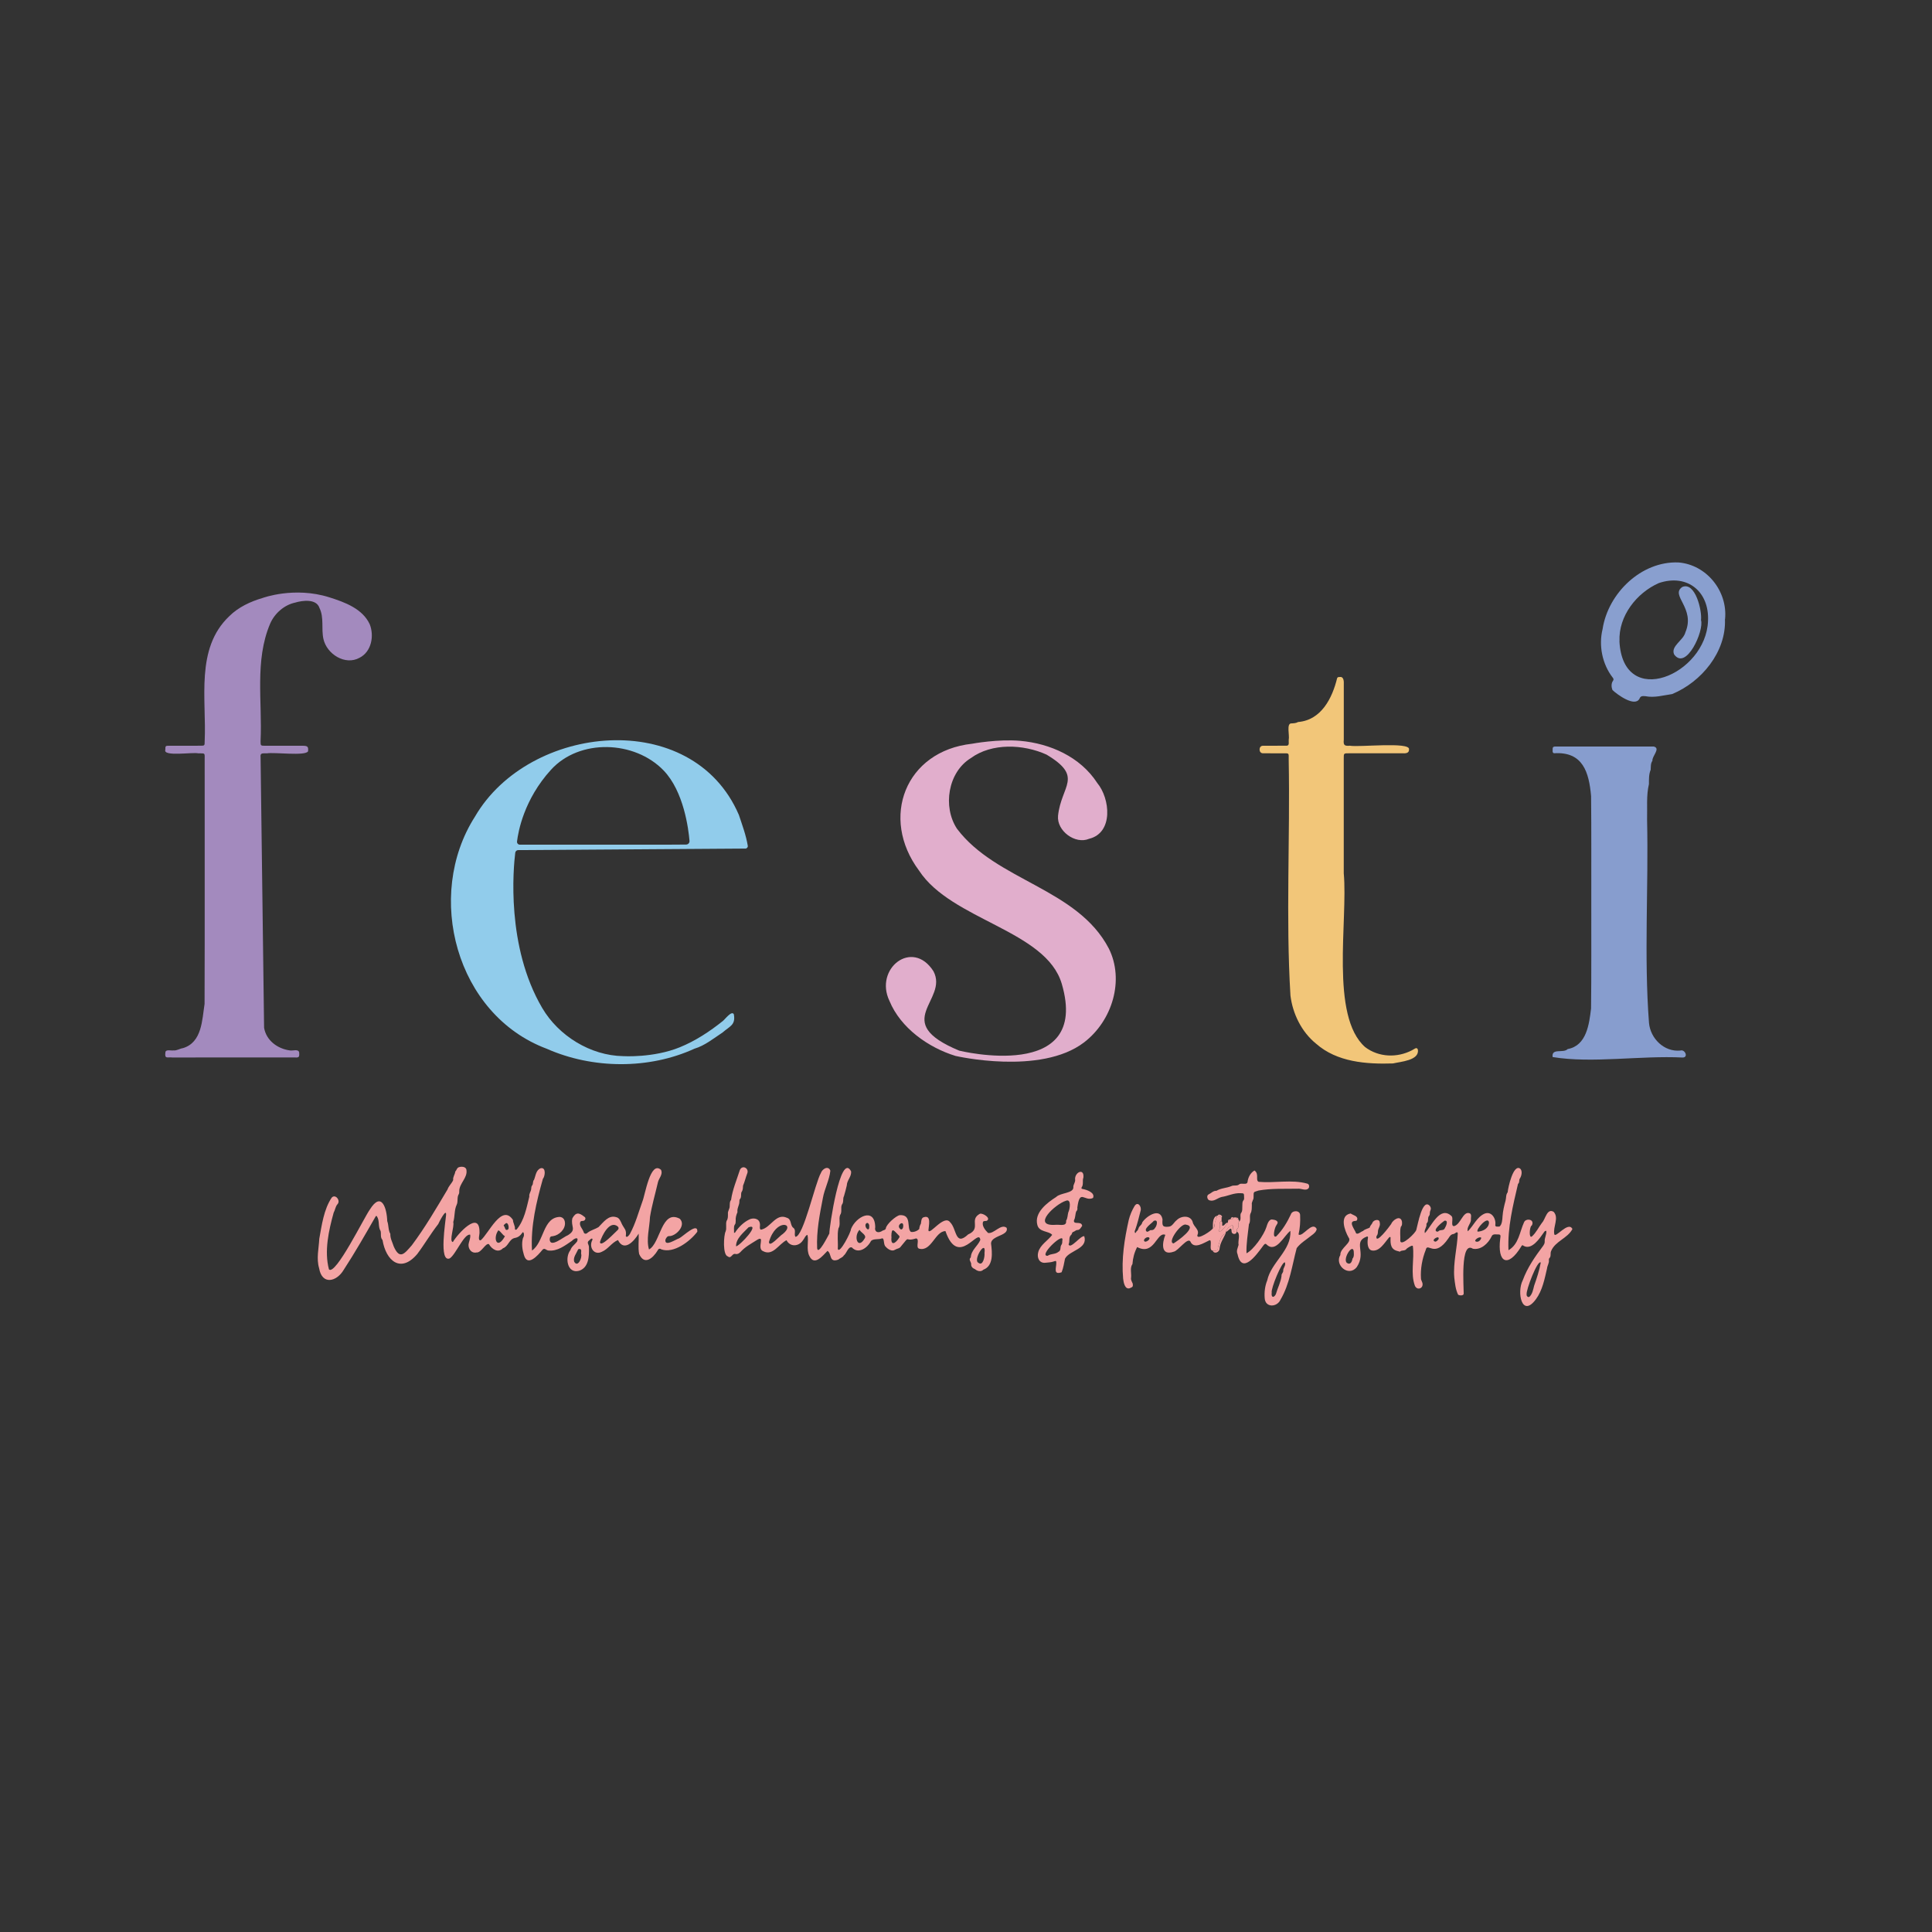 <svg xmlns="http://www.w3.org/2000/svg" xml:space="preserve" style="enable-background:new 0 0 1080 1080;" viewBox="0 0 1080 1080" y="0px" x="0px" id="Layer_1" version="1.1"><rect x="0" y="0" width="1080" height="1080" fill="#333333" stroke="none"/><defs id="defs53"></defs>
<style id="style2" type="text/css">
	.st0{fill:#A38ABE;}
	.st1{fill:#E1AECC;}
	.st2{fill:#91CCEB;}
	.st3{fill:#F2C679;}
	.st4{fill:#879DCE;}
	.st5{fill:#F3A4A4;}
	.st6{fill:#899FCF;}
	.st7{fill:#FFFFFF;}
	.st8{fill:#8AA0CF;}
</style>
<g id="g48">
	<path id="path4" d="M184.08,333.9c8.61,2.72,18.59,6.35,22.61,15.08c2.55,6.43,1.03,15.29-5.7,18.72   c-8.09,4.48-18.31-2.12-20.18-10.46c-1.3-5.81,0.44-11.97-2.22-17.37c-1.7-5.28-9.5-4.24-13.56-3.02   c-6.12,1.29-11.51,6.02-14,11.75c-8.8,20.67-4.3,43.86-5.37,65.74c0,2.53,0.02,2.55,2.71,2.55c7,0.01,14,0,21,0   c2.64,0.04,3.08,0.52,2.84,3.09c-1.46,2.77-18.71,0.41-23.06,1.15c-2.11,0.1-3.85-0.57-3.48,2.26l1.96,151.15   c1.22,7.12,7.51,11.71,14.35,12.65c1.57,0.37,4.92-1.02,5.27,1.19c0.08,1.95,0.23,2.99-2.2,2.75c-22.92,0.02-45.83,0-68.75,0.01   c-2.56-0.34-4.4,1.06-3.84-2.84c0.15-1.9,3.22-0.84,4.57-1.11c1.9,0.19,3.39-1.02,5.26-1.28c10.67-3.2,10.67-15.78,12.07-24.71   c0.16-45.47,0.02-90.94,0.06-136.42c0-4.05,0.43-3.64-3.56-3.65c-3.1-0.79-19.95,2.01-18.43-2.03c-0.01-2.14,0.05-2.22,2.23-2.22   c5.75-0.01,11.5,0,17.25-0.01c2.49,0,2.51-0.02,2.51-2.47c1.09-23.58-5.32-51.81,13.7-69.89c5.21-5.19,11.98-8.26,18.78-10.27   C146.88,334.27,164.49,327.71,184.08,333.9z" class="st0"></path>
	<path id="path6" d="M570.36,414.14c16.54,1.48,33.5,8.87,43,23.54c7.25,8.71,9.14,27.88-4.55,31.21   c-7.69,3.28-18.17-4.4-17.36-12.89c1.81-17.02,14.51-21.66-6.46-34.18c-12.92-5.85-30.54-6.62-42.29,1.97   c-12.79,7.86-15.85,27.16-7.74,39.48c21.93,29.15,67.28,33.25,84.88,66.95c8.79,17.61,2.03,40.36-13.86,52.5   c-24.31,18.56-71.83,7.55-71.83,7.55c-15.15-4.63-30.7-15.6-36.93-30.74c-8.66-18.03,12.8-35.02,24.58-16.62   c8.72,16.34-24.64,28.2,14.42,44.41c0,0,73.59,18.17,57.32-37.35c-8.78-29.93-61.64-35.54-79.78-63.29   c-22.03-29.51-7.69-66.85,29.66-70.93C543.42,415.74,558,413.03,570.36,414.14z" class="st1"></path>
	<path id="path8" d="M289.69,475.21c-0.84,0-1.55,0.62-1.66,1.46c-1.05,8.49-5.21,52.35,15.11,86.86   c9.14,15.52,26.94,26.55,45.17,26.86c0,0,16.92,1.07,31.68-4.95c8.78-3.58,16.76-8.83,24.1-14.71c1.23-0.95,4.96-6.06,6.14-3.73   c1.09,6.05-2.33,6.65-6.27,10.14c-4.96,3.26-10,7.39-15.72,9.07c-25.56,11.7-57.02,11.38-82.62,0.04   c-50.77-19-68.32-85.65-40.09-129.78c30.16-51.9,121.49-61.39,147.51-0.93c1.89,5.7,3.98,11.25,4.98,17.26   c0.13,0.8-0.5,1.53-1.32,1.54L289.69,475.21z M370.92,430.65c-16.21-16.76-46.94-17.89-62.92-0.34   c-15.08,16.57-18.31,34.5-18.98,40.09c-0.11,0.95,0.62,1.77,1.58,1.77c15.24,0,31.33,0,46.5,0c15.49-0.07,30.99,0.12,46.47-0.06   c1.1-0.01,1.96-0.96,1.87-2.05C384.89,463.46,382.26,442.37,370.92,430.65z" class="st2"></path>
	<path id="path10" d="M751.17,488.22c2.39,26.2-7.76,79.82,11.99,97.15c7.6,5.7,17.77,6.05,26.06,1.78c1.06-0.41,2.82-2.34,3.4-0.32   c0.83,6.01-9.74,6.64-13.93,7.64c-14.92,0.48-31.3-0.72-42.99-11.04c-8.16-6.59-13.12-16.85-14.33-26.95   c-2.65-43.64-0.13-87.94-0.98-131.8c0-4.03,0.45-3.54-3.62-3.57c-3.58-0.04-7.17,0.03-10.75-0.02c-2.57,0.04-2.56-4.34,0.07-4.2   c4.41-0.07,8.83,0.05,13.25-0.05c1.63-0.05,0.9-2.25,1.07-3.36c0.54-2.25-1.35-8.99,1.36-9.09c1.34-0.06,2.67-0.09,3.88-0.78   c12.99-1.06,19.13-13.44,21.81-24.5c0.3-0.71,0.89-0.64,1.47-0.65c2.39-0.36,2.32,2.66,2.26,4.33c0,10.24,0,20.49,0,30.73   c-0.33,3.14,0.47,3.58,3.43,3.34c4.86,0.97,33.69-2.33,33.04,2.02c0.13,2.36-2.17,2.29-3.86,2.21c-9.83,0-19.66,0.01-29.5,0   c-3.29,0-3.13-0.05-3.13,3.16C751.17,445.58,751.17,466.9,751.17,488.22z" class="st3"></path>
	<path id="path12" d="M889.54,504.25c-0.03-19.74,0.09-39.47-0.11-59.21c-1.18-13.39-4.58-24.99-20.7-23.97   c-1.17-0.22-0.71-1.73-0.79-2.58c0.01-1.66,1.96-1.05,3.04-1.18c17.83,0.01,35.66-0.02,53.49,0.01c4.04,0.96-1.11,5.5-0.75,7.94   c-1.07,1.53-0.86,3.31-0.98,5.03c-1.07,2.6-0.96,5.22-0.98,8.04c-1.52,6.36-0.84,13.33-1.03,20.02   c0.86,37.72-1.78,76.09,1.07,113.46c0.8,8.74,8.44,16.31,17.48,15.46c2.68-0.88,4.7,3.91,1.32,3.89   c-23.65-1.19-50.58,3.38-72.68-0.27c-0.71-5.24,6.01-1.92,8.42-4.46c10.62-1.9,12.04-14.08,13.07-22.71   C889.64,543.89,889.51,524.07,889.54,504.25z" class="st4"></path>
	<path id="path14" d="M297.39,699.05c6.84-4.63,5.97-18.51,15.56-18.79c1.77,0.21,2.68,1.36,2.86,3.16   c0.36,3.69-3.27,7.11-6.74,7.61c-1.37,0.02-1.7,0.47-1.79,1.85c0.25,5.01,7.89-1.59,10.17-2.39c5.15-3.16,1.39-4.84,2.52-9.49   c1.98-3.56,3.82-3.13,6.68-0.82c1.05,0.53,0.59,2.02-0.43,2.26c-0.61,0.18-1.49-0.09-1.81,0.61c-0.92,2.14,1.41,3.9,1.92,5.89   c0.44,1.04,1.59,0.82,2.19,0.1c1.84-1.39,4.17-1.91,6.05-3.07c2.72-2.69,5.59-6.93,9.91-5.56c1.77,0.29,2.51,2.44,3.16,3.85   c1.44,2.87,2.68,3.04,2.19,6.74c0.56,1.22,1.9-0.58,2.28-1.22c3.15-5.77,4.81-12.07,6.99-18.12c1.51-3.54,4.4-23.04,10.39-17.73   c1.27,2.64-1.28,4.74-1.74,7.13c-1.48,6.44-3.35,12.67-4.41,19.26c-0.21,5.82-2.23,12.64-0.54,18.15   c6.46-3.51,6.88-22.64,17.21-17.18c3.54,3.58-1.63,9.25-5.49,9.7c-1.5-0.2-2.05,0.87-2.53,1.94c-0.65,4.35,5.92-0.22,7.62-0.68   c2.05-0.91,10.56-9.39,10.19-3.7c-4.05,5.39-13.22,12.35-20.15,9.85c-0.79-0.62-1.6-0.37-2.01,0.59   c-2.62,4.37-7.48,8.57-10.37,1.98c-0.69-3.81-0.05-7.34-0.26-11.36c-2.62,4.36-8.18,10.37-11.58,3.59   c-3.52,1.47-5.48,5.07-8.93,6.52c-4.35,2.33-7.65-2.57-5.3-6.7c0.06-1.42-1.32-0.18-1.77,0.33c-1.84,1.26-0.1,2.27-0.21,3.97   c0.13,4.87-0.05,11.31-5.53,13.06c-6.58,1.8-8.09-7.4-4.84-11.55c0.65-2.06,2.56-3.16,3.76-4.87c1.07-2.95-1.73-1.6-2.88-0.34   c-3.96,2.7-8.12,5.93-13.06,5.44c-1.35-0.01-2.26-1.87-3.51-0.33c-2.41,2.92-8.28,9.75-10.27,2.86c-0.94-3.04-1.41-6.39-0.57-9.44   c0.64-0.92,0.81-2.36,0.22-3.25c-0.4-0.22-0.53,0.15-0.71,0.42c-0.96,1.45-2.28,2.4-4,2.7c-3.25,0.58-3.61,4.74-6.69,5.78   c-2.72,2.85-6.25,0.48-7.82-2.31c-1.92-0.81-4.23,4.95-6.99,4.64c-2.6,0.64-4.53-1.76-4.43-4.31c0.19-1.92,1.25-3.65,0.93-5.61   c-3.37-0.8-8.09,11.18-11.44,13.24c-6.21,2.52-2.27-20.87-2.05-24.1c0.43-4.66-3.95,3.87-4.38,4.93   c-4.24,5.4-7.67,11.35-11.74,16.75c-9.25,10.91-17.48,3.77-19.4-7.88c-1.35-1.43-0.67-3.36-1.06-4.98   c-1.61-2.56-0.37-5.69-2.1-8.27c-0.05-0.18-0.46-0.27-0.62,0c-5.8,10.08-11.56,20.22-17.89,29.91c-3.94,6.72-12.13,8.73-13.77-0.85   c-1.61-5.51-0.19-10.93,0.1-16.53c1.39-7.64,2.53-16.38,6.93-22.94c2.08-2.28,5.16,1.66,3.23,3.68c-1.2,1.35-1.27,3.2-2.13,4.72   c-2.75,9.93-5.35,21.48-2.63,31.72c3.71,3.61,19.84-29.4,22.89-33.51c6.46-10.33,9.45-0.83,9.69,6.49   c0.87,2.39,0.47,4.98,1.73,7.15c-0.1,2.59,1.17,4.69,1.92,7.08c3.37,7.61,6.05,3.93,10.11-0.72c7.41-9.91,13.63-20.6,19.96-31.22   c0.64-1.94,2.45-3.46,3.15-5.23c-0.28-1.75,1.03-3.1,1.16-4.74c0.74-0.65,0.79-1.82,1.76-2.32c1.52-0.67,4.34-0.55,4.49,1.5   c0.68,4.32-3.94,7.38-4.03,11.66c0,0.58,0.03,1.23-0.22,1.71c-1.21,1.89-0.3,4.14-1.22,6.03c-1.44,3.02-0.9,6.49-1.91,9.68   c0.76,2.39-2.5,10.83-0.22,11.15c2.54-4.41,14.96-18.19,14.89-5.6c0.2,1.17-1.21,4.95,0.68,4.61c4.4-3.58,11.78-20.74,18.02-11.38   c0.03,1.76,1.26,3.26,1.11,5.07c-0.04,0.42,0.58,0.57,0.95,0.26c4.34-5.14,5.52-12.1,7.1-18.39c-0.29-1.61,0.91-2.69,1.04-4.24   c0.06-0.74,0.02-1.47,0.61-2.1c0.61-0.86,0.15-2.18,0.97-3.01c0.95-2.26,1.07-5.57,3.82-6.51c2.98-0.58,2.41,4.49,1.12,6   C299.85,671.87,296.59,685.29,297.39,699.05z M335.38,694.29c0.21,3.63,8.61-5.64,9.94-6.72c0.65-0.68,0.62-1.31,0.03-1.95   C340.76,681.86,336.51,690.74,335.38,694.29z M324.86,700.92c-0.15-0.85,0.45-2.3-0.54-2.7c-0.51-0.1-1.13-0.1-1.26,0.44   c-0.91,2.15-2.72,4.11-2.11,6.57C322.88,708.88,325.6,703.12,324.86,700.92z M282.27,691.05c-1.45-0.75-2.08-2.43-3.67-3.32   C275.31,692.19,277.88,699.05,282.27,691.05z M284.31,686.41c0.17-1.19-0.65-3.69-1.93-2.28c-0.3,0.35-1.07,0.72-0.73,1.13   c0.51,0.61,0.58,1.35,0.95,1.97C283.21,687.98,284.45,687.29,284.31,686.41z M267.55,694.46l0.1-0.15l-0.15-0.02L267.55,694.46z" class="st5"></path>
	<path id="path16" d="M462.57,699.26c-2.66,2.65-7.31,8.74-10.13,2.84c-1.88-3.65-0.2-8.48-1.07-11.8   c-1.14,0.19-1.77,2.26-2.59,3.14c-2.3,3.45-7.16,3.73-9.11-0.16c-4.32,2.13-7.6,9-13.03,6.16c-4.07-1.44,1.86-9.84-4.02-5.96   c-3.07,1.94-6.25,3.66-8.7,6.42c-0.74,0.73-1.53,1.27-2.63,1.12c-2.11-0.69-2.46,2.94-4.41,1.33c-2.97-0.74-2.36-11.79-1.25-13.99   c0.71-1.72-0.08-4.13,0.54-5.89c0.86-1.19,0.72-2.52,0.76-3.84c-0.25-1.67,1.08-2.82,0.98-4.52c0.09-1.14-0.12-2.32,0.76-3.31   c0.78-5.68,3.14-11.22,4.92-16.76c1.43-3.14,5.38-0.88,4.07,2.04c-0.84,2.21-1.39,4.62-2.3,6.72c-0.08,1.24-0.03,2.49-0.85,3.57   c-0.5,1.26,0.16,2.88-0.94,4.03c-0.24,0.26-0.2,0.79-0.24,1.2c0.05,2.1-1.42,3.75-1.08,5.99c-0.64,1.57-1.14,3.01-0.98,4.79   c-0.04,0.82,0.04,1.65-0.6,2.35c-0.67,1.27-0.22,2.99-0.34,4.38c0.65,0.18,0.72-0.33,0.92-0.63c1.84-2.65,4.41-5.18,7.4-6.67   c2.19-1.25,5.73-0.83,6.12,2.16c0.29,0.95-0.48,3.07,0.57,3.43c5.51-0.94,8.35-9.48,14.54-6.66c2.72,0.83,1.72,4.15,3.54,5.58   c1.82,1.25,0.29,3.45,1.2,5.06c4.48,0.12,11.05-30.13,14.25-35.63c0.76-2.29,4.12-4.42,5.31-1.34c-0.53,5.2-3.31,10.19-4.21,15.43   c-1.81,9.3-3.6,18.35-3.18,27.94c0.58,4.23,6.12-7,6.82-8.23c-0.11-2.89,6.18-45.99,12.14-34.8c0.4,2.89-2.31,4.98-2.39,7.92   c-0.46,1.99-0.97,3.97-1.57,5.95c-0.82,1.52,0.01,3.31-1.15,4.75c-0.87,1.74,0.26,4.05-1,5.8c-0.94,2.32,0.44,5.37-0.96,7.54   c-0.77,3.62-0.12,7.66-0.35,11.42c0.91,3.3,7.45-9.48,7.37-11.07c2.72-6.95,13.3-12.55,13.56-1.12c-0.57,2.65,1.44,3.55,3.63,2.31   c0.72-0.66,2.17-0.51,2.31-1.65c0.28-2.23,5.7-7.05,7.82-7.33c6.96-0.33,3.6,7.34,6.18,9.37c1.68,0.28,3.64-0.54,4.67-1.63   c0.09-1.08,0.38-2.07,0.93-3.02c0.22-1.31,0.11-3.38,1.89-3.63c4.06-1.11,2.43,5.05,2.31,7.37c0.49,3.22,8.7-9.13,12.14-4.47   c3.81,3.75,2.65,13.7,10.06,6.79c7.59-3.3,0.31-8.13,6.56-11.55c1.55-0.55,6.5,2.43,3.83,3.95c-0.68,0.21-1.65-0.13-2.08,0.59   c-0.75,2.19,1.27,4.68,2.82,6.18c3.29,0.66,7.13-5.33,10.34-2.92c0.69,1.42-0.47,2.74-1.68,3.39c-2.22,1.38-7.02,2.38-6.98,5.48   c0.62,4.94,1.47,12.45-4.3,14.6c-1.35,1.4-3.43,0.77-4.68-0.3c-1.28-0.51-2.27-1.36-2.14-2.98c-0.16-1.34-1.61-2.37-0.2-3.62   c0.17-4.02,3.94-6.39,5.32-9.73c-0.79-7.39-12.26,16.05-19.49-4.95c-5.79,0.03-7.83,11.66-14.74,9.82   c-2.16-0.72,0.59-5.43-1.7-5.74c-6.94,2.26-2.78-2.5-8.42,4.44c-0.75,1.27-2.22,1.2-3.34,1.91c-1.63,1.13-3.99-0.27-5.14-1.64   c-1.57-1.18-0.56-5.04-2.19-4.71c-1.88,0.79-4.73,0.01-6.1,1.44c-1.89,3.83-7.02,7.56-10.66,3.64c-2.07-0.8-2.99,3.38-4.55,4.47   c-0.69,1.19-2.06,1.42-3.08,2.31C463.27,706.07,465.06,700.72,462.57,699.26z M429.87,694.21c-0.05,3.77,6.32-3.77,7.71-4.4   C445.17,683.77,433.72,680.79,429.87,694.21z M411.47,696.71c2.1-0.27,13.96-13.02,7.01-10.67   C415.68,688.99,411.31,692.35,411.47,696.71z M550.34,700.49c1.12-8.36-6.67,3.88-3.42,5.41   C549.56,708,550.59,702.27,550.34,700.49z M480.46,687.49c-3.5,3.76-0.9,11.39,2.94,4.75   C484.54,690.39,481.41,689.15,480.46,687.49z M498.26,691.33c0.04,0,0.07,0,0.11,0c-0.66,5.45,2.24,3.88,4.29,0.53   c0.26-0.38,0.22-0.89-0.13-1.14C499.79,688.03,498.34,685.4,498.26,691.33z M504.89,685.63c0.41-3.74-3.58-0.95-2.07,0.88   C503.85,688.15,504.87,686.77,504.89,685.63z M485.9,685.58c0.21-1.22-0.98-2.87-1.95-1.35   C483.03,686.16,486.12,689.11,485.9,685.58z" class="st5"></path>
	<path id="path18" d="M796.53,689.32c3.55-3.72,8.39-15.36,14.67-9.71c1.72,1.15-0.61,5.82,1.62,5.81c3.72-0.97,4.9-8.12,8.4-7.3   c1.78,0.36,0.87,2.6,1.04,3.92c-0.13,2.05-2.57,4.2-1.73,6.26c3.17-3.12,5.08-7.96,9.31-9.85c3.99-1.64,6.67,2.94,6.02,6.51   c0.14,1.08,1.59,0.63,2.35,0.7c1.45-1.09,1.61-3.88,1.72-5.72c0.19-2.91,0.9-5.92,1.68-8.75c0.44-1.61,0.09-3.3,1.19-4.71   c0.21-2.6,3.15-16.04,7.01-13.19c1.36,1.27,0.76,4.12-0.22,5.53c-0.58,0.88-0.02,2.23-1.01,2.98c-2.84,12.18-5.89,24.32-5.33,37.08   c5.76-3.31,6.21-10.16,8.69-15.6c0.93-2.27,5.1-1.91,4.72,0.71c-0.1,0.4-0.19,0.9-0.47,1.13c-1.16,0.46-1.67,7.51,0.16,6.06   c2.4-2.13,3.71-5.12,5.67-7.69c1.86-1.87,2.73-8.29,6.47-6.08c3.14,3.36-0.41,8.28,0.35,12.39c0.41,2.94,7.84-7.5,10.16-2.77   c-2.78,5.29-9.62,6.73-11.93,12.34c-0.58,1.26,0.17,2.91-0.99,4c-0.2,0.19-0.23,0.62-0.25,0.94c0.26,1.78-0.88,3.09-1.03,4.78   c-1.33,5.71-2.55,12.23-6.19,17.16c-7.92,10.77-10.8-4.01-7.39-10.55c2.6-7.1,6.89-13.26,11.38-19.24c0.52-0.79,0.98-1.52,0.9-2.51   c-0.15-2.07,1.15-3.84,0.89-5.92c-0.72-0.04-1.13,0.47-1.35,0.87c-2.3,3.28-6.65,9.95-11.21,7.6c-0.72-0.66-1.11-0.48-1.5,0.37   c-7.38,12.07-13.41,9.11-11.7-4.48c0.08-0.78,0.55-2.18-0.61-2.31c-1.41,0.07-3.62-0.64-4.22,1.12c-1.87,3.85-5.84,7.69-10.44,6.85   c-7.15-4.69-5.07,21.43-5.14,25.09c-0.02,1.32-2.44,1.09-3.12,0.59c-1.46-2.91-1.76-6.36-2.15-9.61   c-0.68-8.39,1.66-16.5,1.96-24.65c-0.16-1.53-1.64,0.21-2.28,0.32c-1.54,0.15-2.19,1.23-2.92,2.37   c-7.84,11.59-11.71,1.85-12.71,6.54c-1.98,4.93-3.01,10.57-2.67,15.95c0.02,1.13,0.96,2.15,0.91,3.33   c-0.02,2.55-3.15,3.3-4.29,0.79c-2.59-6.92-0.21-14.88-1.15-22.18c-0.21-0.88-3.03,1.03-3.52,1.47c-0.79,1.35-2.47,0.66-3.55,1.47   c-0.31,0.3-0.58,0.13-0.88-0.06c-4.4-0.77-4.68-3.82-4.51-7.67c0.03-0.43-0.56-0.36-0.73-0.18c-2.57,2.93-5.52,8.42-10,7.33   c-2.45-0.85-2.3-4.91-1.89-7.11c0.11-0.33-0.29-0.78-0.52-0.64c-8.28,2.99-0.1,8.76-5.8,17.17c-4.64,5.67-12.51-1.3-9.14-6.83   c-0.23-3.96,6.87-6.94,4.61-9.78c-2.19-3.84-5.32-12.31,1.15-13.42c1.25,0.95,4.4,1.39,3.6,3.61c-0.16,0.49-0.6,0.5-1.01,0.55   c-4.25,0.14-0.23,4.8,0.4,6.79c0.82,1.17,2.82-0.9,3.92-1.15c1.1-1.15,2.72-1.22,3.82-2c0.12-1.07,1.08-1.65,1.43-2.56   c0.54-1.76,4.14-2.48,4.11-0.12c0.45,1.71-0.69,2.89-0.97,4.5c-0.08,1.07-0.01,2.15-0.86,3.03c-0.71,5.26,7.38-5.52,8.16-6.69   c0.9-2.36,5.31-5.39,6.1-1.37c0.03,0.97,0.22,2-0.63,2.82c-0.7,2.46-0.16,5.34-0.32,7.92c0.43,3.4,8.86-4.64,8.99-6.3   c0.76-2.53,3.34-17.89,7.52-13.27c1.3,1.85-0.02,2.28,0,4.14c-0.02,0.5-0.07,1.01-0.41,1.41c-0.97,1.1-0.2,2.63-1,3.78   c-0.2,0.25-0.51,0.57-0.48,0.82C797.71,686.07,795.85,687.61,796.53,689.32z M853.4,723.53c-0.25,0.74,0.79,2.12,1.68,1.26   c1.53-1.45,1.98-3.96,2.49-6.01c1.45-4.15,2.94-8.54,3.72-13C859.51,704.01,852.95,721.37,853.4,723.53z M756.8,700.53   c0.11-6.72-6.36,2.78-3.99,5.36c2.11,1.52,2.97-0.67,3.25-2.33C756.87,702.65,756.84,701.61,756.8,700.53z M832.36,683.38   c-0.52-4.1-7.69,4.12-6.32,5.12C828.98,688.35,832.28,686.62,832.36,683.38z M803.37,688.51c0.08-0.02,0.49-0.02,0.69-0.21   c1.03-1.15,2.99-0.11,3.6-1.73c0.65-1.08,2.28-4.58-0.19-4.19C806.38,683.12,800.36,687.8,803.37,688.51z M825.55,694.14   c1.26,0.12,2.32-1.2,2.5-2.19C827.01,690.75,822.88,693.87,825.55,694.14z M802.28,694.08c0.69,0.05,1.33-0.72,1.8-1.2   C805.31,689.91,799.24,693.26,802.28,694.08z" class="st5"></path>
	<path id="path20" d="M964.26,346.09c0.77,18.33-13.11,35.11-29.53,41.9c-4.92,0.69-9.89,2.2-14.97,1.18   c-1.36-0.08-2.68-0.28-3.26,1.39c-2.61,4.93-12.5-2.32-15.13-4.84c-0.61-1.55-0.79-3.68,0.33-5.2c0.46-0.52,0.29-1.23-0.24-1.8   c-5.81-7.54-7.87-17.9-5.6-27.08c3.07-20,21.61-38.06,42.4-37.23c15.77,1.26,27.59,16.07,26.06,31.68   C964.29,346.09,964.27,346.09,964.26,346.09z M905.31,358.45c-0.01,0-0.03,0-0.04,0c1.99,38.5,48.41,18.68,49.52-11.29   c0.83-16.46-11.58-26.61-27.5-21.22C914.83,331.44,904.69,344.43,905.31,358.45z" class="st6"></path>
	<path id="path22" d="M692.53,682.88c1.64-0.8,0.48-3.27,1.1-4.6c1.1-1.3,0.72-2.83,0.84-4.29c0.09-1.05-0.16-2.14,0.69-3.07   c0.45-0.5,0.27-1.28,0.28-1.94c0.03-1.82-0.13-1.98-1.99-1.97c-3.66-0.23-7,1.56-10.5,2.1c-2.31,0.52-4.21,2.67-6.68,1.93   c-1.38-0.16-2-2.68-0.69-3.34c1.48-0.66,2.59-2.14,4.43-2.03c2.47-1.52,5.52-1.5,8.16-2.56c1.51-0.85,3.36,0.17,4.73-1.18   c1.15-0.72,4.1,0.62,4.46-1.14c0.34-2.65,1.57-5.09,3.89-6.48c2.83,1.93,0.36,5.42,2.37,6.34c8.88,0.8,18.5-1.41,27.01,0.97   c1.11,0.22,1.38,1.34,1.05,2.35c-1.42,2.17-4.29,0.22-6.32,0.53c-7.25,0.11-14.81-0.25-21.83,1.01c-2.67,1.02-2.82,0.2-2.78,3.62   c0.16,1.58-1.27,2.67-0.96,4.27c-0.09,1.72,0.15,3.45-0.82,5.09c-0.62,1.76,0.3,4.1-0.81,5.85c-0.56,5.3-1.55,10.86-1.36,16.25   c3.88-1.87,9.73-10.23,11.11-14.58c0.43-1.42,1.28-4.36,3.08-4.31c1.07,0.12,2.47,0.25,3.11,1.25c0.36,0.82-0.26,1.34-0.61,2   c-0.92,1.15-2.45,7.32-0.09,6.2c3.5-3.5,6.07-7.76,8.16-12.22c0.68-2.47,5.17-2.57,5.21,0.32c0.18,3.72-0.08,7.31-0.88,10.83   c2.29,1.72,7.57-7.72,10.14-3.12c-0.06,1.41-1.62,2.78-2.77,3.56c-2.81,2.31-6.2,4.24-8.4,7.18c-2.56,9.57-3.9,20.11-9.05,28.82   c-1.93,4.33-8.52,4.59-8.84-0.85c-0.27-3.42,0.16-6.84,1.41-9.92c2.18-10.16,13.64-16.78,12.93-27.69   c-3.46,2.51-8.03,12.74-13.31,7.59c-0.83-1.03-1.69,0.51-2.18,1.13c-3.52,4.74-11.54,15.92-14.02,4.34   c-0.86-1.89,0.11-3.44,0.57-5.23c-0.51-2.15,1.32-6.38-1-7.36c0.04-0.57-0.15-1.24,0.31-1.66   C692.91,685.76,691.99,684.2,692.53,682.88z M710.9,722.58c-0.4,2.52,0.99,3.33,2.31,0.9c0.96-3.47,2.8-6.79,3.18-10.28   c-0.21-1.11,0.95-1.71,0.94-2.75c-0.14-1.74,1.61-2.96,0.95-4.75C716.68,704.83,710.31,720.44,710.9,722.58z" class="st5"></path>
	<path id="path24" d="M692.53,682.88c-0.54,1.32,0.37,2.88-0.86,3.98c-0.46,0.42-0.27,1.09-0.31,1.66c0,0-0.08,0.06-0.08,0.06   c-3.49,0.63-0.73-3.63-2.64-3.62c-1.88,0.99-3.31,2.31-3.52,4.64c-2.99,0.8-3.41,5.25-4.26,7.8c-0.07,1.61-0.12,1.63-1.7,1.69   c-0.69-0.06-1.97,0.26-2.18-0.65c-0.7-1.12,0.61-5.44-0.89-5.12c-3.13,1.42-8.71,5.32-10.71,0.6c-1.69-2.2-6.74,5.29-9.23,5.77   c-7.38,2.58-6.56-4.85-4.73-9.42c-4.85-1.98-6.05,11.93-15.75,6.84c-1.6,3.1-2.38,6.15-2.62,9.5c-1.53,2.16-0.5,5.06-0.76,7.54   c-0.28,1.35,0.49,2.3,0.94,3.49c0.13,1.64,0.07,1.74-1.76,2.51c-2.7,0.77-3.4-3.35-3.63-5.36c-1.02-11.17,0.73-22.07,3.15-32.89   c0.69-2.69,1.77-5.29,3.22-7.7c1.78-2.93,4.16,0.34,3.36,2.74c-0.89,3.6-1.8,7.2-3.01,10.65c-0.31,0.46-0.36,1.1-0.03,1.67   c0.62-0.1,0.56-0.83,0.93-1.06c0.97-0.59,0.82-1.79,1.5-2.52c0.66-0.72,1.43-1.4,1.62-2.45c2.41-3.54,10.02-8.44,11.28-1.59   c-0.23,3.45-0.16,4.51,3.66,4.05c1.89-0.24,2.78-2.53,4.25-3.6c2.4-2.53,7.68-2.94,8.93,0.94c0.49,2.88,4.15,4.29,2.62,7.47   c-0.38,3.11,8.42-2.78,8.7-3.93c1.33-0.32,0.77-2.22,1.14-3.24c0.19-1.35,1.05-2.44,1.21-3.76c1.05-0.29,1.72,0.62,2.52,1.02   c-0.01,0.66-0.02,1.33-0.03,1.99c-2.21,0.7-0.01,3.97-1.7,5.46c0.7,1.98,5.73-4.21,5.31-5.47c0.57-0.03,0.87-0.33,0.9-0.9   c1.07-0.3,1.81,0.13,2-1.06c0.67-0.13,1.34-0.14,2.01,0.05C691.34,681.78,693.19,681.59,692.53,682.88z M663.02,684.61   c-2.66-1.27-10.84,10.05-6.97,10.45C658.1,693.78,669.86,685.65,663.02,684.61z M641.07,688.5c1.02,0.28,1.49-1.01,2.49-0.84   c0.93,0.03,1.67-0.39,2.05-1.15c1.1-1.13,2.11-5.18-0.66-4.03C644.01,683.78,638.82,686.97,641.07,688.5z M640.06,694.09   c1.19,0.18,3.51-1.74,2.05-2.43C640.8,691.2,638.4,693.32,640.06,694.09z" class="st5"></path>
	<path id="path26" d="M604.95,685.24c-0.62,0.85-1.29,2.3-2.56,2.34c-1.01-0.03-1.6,0.84-2.48,1.09c-0.77,0.21-0.58,1.16-1.09,1.58   c-1.64,1.38-0.6,3.64-1.48,5.38c1.02,2.95,6.67-4.99,8.77-4.59c2.2,7.23-8.38,7.85-10.76,12.57c-0.52,2.57-0.94,5.2-1.9,7.59   c-4.81,1.69-2.95-2.5-2.97-5.23c0-1.13-0.18-1.28-1.35-0.84c-1.5,0.57-3.11,0.56-4.64,0.75c-3.52,0.46-4.98-2.87-4.11-5.89   c1.04-4.07,5.36-6.44,7.8-9.68c-1.72-2.27-7.3-1.37-8.3-5.57c-1.83-6.87,5.41-12.35,10.56-15.64c2.25-2.34,9.58-2,9.58-5.32   c-0.22-1.69,1.37-2.92,0.95-4.75c0.04-3.97,5.26-6.15,4.65-0.72c-0.67,1.76,0.18,3.7-0.89,5.32c-0.43,0.53-0.18,0.98,0.48,1.03   c2.31,0.41,7.15,2.05,5.79,5.02c-4.85,2.24-7.35-5.41-8.76,5.41c0.13,0.72,0.06,1.5-0.6,2.07c-0.64,1.54-0.4,3.43-1.28,4.99   C599.9,684.98,604.5,682.23,604.95,685.24z M590.39,684.66c0,0.01,0,0.01,0,0.02c2.08-0.23,6.01,1.1,5.56-2.27   c0.94-1.48,0.79-3.12,1.24-4.73c0.89-1.64,1.86-7.82-1.38-6.43C590.05,672.99,576.03,685.82,590.39,684.66z M593.85,693.39   c1.22-4.98-11.86,7.07-9.02,8.5c0.26,0.14,0.77,0.19,0.94,0.03c1.81-1.2,4.18-0.67,5.91-2.15c1.55-0.66,0.83-2.54,1.55-3.72   C593.89,695.27,593.81,694.35,593.85,693.39z" class="st5"></path>
	<path id="path28" d="M677.92,699.09c1.55-0.06,3.15,0.49,2.93-1.68c0.85-2.56,1.27-7,4.26-7.8c-1.24,2.67-3.08,5.29-3.37,8.44   C681.61,700.17,678.57,701.17,677.92,699.09z" class="st5"></path>
	<path id="path30" d="M686.32,683.48c-0.03,0.96-4.57,6.51-5.16,4.6c1.69-1.49-0.5-4.76,1.7-5.46c0.65,0.71,0.28,1.68,0.38,2.56   C684.74,685.28,684.84,683.46,686.32,683.48z" class="st5"></path>
	<path id="path32" d="M685.38,688.64c-0.27-1.33,3.45-4.79,3.93-3.26c0.16,1.56-0.45,3.57,1.98,3.19c-0.12,1.71-2.62,1.58-2.82-0.05   C688.46,684.87,686.78,688.21,685.38,688.64z" class="st5"></path>
	<path id="path34" d="M680.37,679.61c-0.55,2.05-1.52,3.99-1.54,6.2c-0.05,0.49-0.38,0.69-0.81,0.8   C677.97,684.35,677.77,680.24,680.37,679.61z" class="st5"></path>
	<path id="path36" d="M682.88,680.62c-0.72-0.29-1.19-1.12-2.1-1.04C681.02,678.1,683.94,679.59,682.88,680.62z" class="st5"></path>
	<path id="path38" d="M689.36,680.65c-0.31,0.92-0.31,0.92-1.54,0.95C688.1,681,688.61,679.83,689.36,680.65z" class="st5"></path>
	<path id="path40" d="M687.36,681.71c-0.03,0.57-0.34,0.87-0.9,0.9C686.48,682.03,686.78,681.73,687.36,681.71z" class="st5"></path>
	<path id="path42" d="M692.24,681.64c-0.56-0.07-0.85-0.39-0.88-0.95C692.01,680.69,692.3,681.01,692.24,681.64z" class="st5"></path>
	<polygon id="polygon44" points="267.55,694.46 267.5,694.29 267.65,694.31" class="st7"></polygon>
	<path id="path46" d="M950.87,346.62c1.85,5.93-8.34,28.51-15.03,19.2c-2.04-4.68,5.21-7.83,6.29-12.31   c5.82-13.66-8.74-20.71-1.69-25.4c7.27-3.03,11.08,13.35,10.44,18.51C950.88,346.62,950.87,346.62,950.87,346.62z" class="st8"></path>
</g>
</svg>
